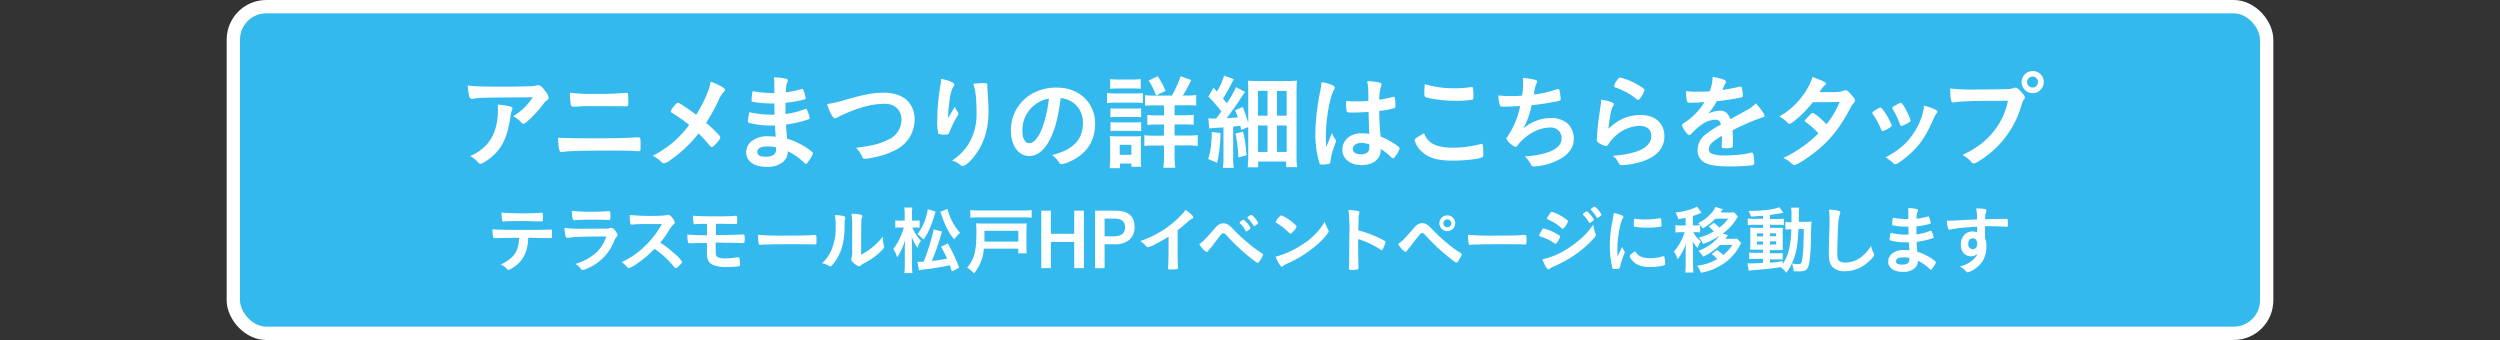<svg xmlns="http://www.w3.org/2000/svg" viewBox="0 0 750 102"><rect x="0" y="0" width="750" height="102" fill="#333333" stroke="none"/><defs><style>.a1fb94df-8673-4c71-8c03-43af472e942a{fill:#33b9ee;}.bb9e3ce6-14fe-4370-a55f-330a167d8387,.f05af14c-e779-44c1-923d-d96f529efe19{fill:none;}.bb9e3ce6-14fe-4370-a55f-330a167d8387{stroke:#fff;stroke-miterlimit:10;stroke-width:4px;}.ae8965a3-92e0-408f-b47a-9a66646a05ee{fill:#fff;}</style></defs><g id="bd398688-0e89-4337-8c7f-7f17a388e43b" data-name="レイヤー 2"><g id="b11a3744-88d9-4560-a8b5-191b7744b568" data-name="レイヤー 1"><rect class="a1fb94df-8673-4c71-8c03-43af472e942a" x="70" y="2" width="610" height="98" rx="9.89"/><rect class="bb9e3ce6-14fe-4370-a55f-330a167d8387" x="70" y="2" width="610" height="98" rx="9.89"/><path class="ae8965a3-92e0-408f-b47a-9a66646a05ee" d="M150.37,26c2.57,0,4.52,0,8.34-.13a9.8,9.8,0,0,0,2.26-.22,1.54,1.54,0,0,1,.53-.09c.59,0,1.14.47,2,1.68a4.07,4.07,0,0,1,1.09,2.1.88.88,0,0,1-.5.78c-.5.31-.59.4-1.21,1.24a31.91,31.91,0,0,1-4.46,4.84c-.81.74-1.09.93-1.4.93a.62.62,0,0,1-.52-.25,7.86,7.86,0,0,0-2.55-2,18.17,18.17,0,0,0,5.89-5.7c-16,.12-16,.12-17.79.43a1.53,1.53,0,0,1-.41.06c-.46,0-.74-.27-.9-.89a15.93,15.93,0,0,1-.4-3.17C141.93,25.89,144.57,26,150.37,26Zm2.51,5.92c.62.15.86.34.86.65,0,.12,0,.12-.18.53a10.81,10.81,0,0,0-.47,2.13c-.62,4.22-1.58,7-3.19,9.28a15.21,15.21,0,0,1-5.15,4.43,1.42,1.42,0,0,1-.59.19.79.79,0,0,1-.68-.38,8.69,8.69,0,0,0-2.42-1.92,15.69,15.69,0,0,0,3.85-2.39q4.46-3.85,4.46-11.34a14.82,14.82,0,0,0-.06-1.71A16.91,16.91,0,0,1,152.88,31.91Z"/><path class="ae8965a3-92e0-408f-b47a-9a66646a05ee" d="M178.26,41.49c5.64,0,10.36-.09,12.59-.28.34,0,.55,0,.68,0a1,1,0,0,1,.37.06c.22.12.28.65.28,2.36s-.06,1.73-.59,1.73l-.53,0c-1.64-.15-3.53-.18-7.53-.18-8.56,0-12.62.09-14.51.37a2.51,2.51,0,0,1-.56.06c-.71,0-.84-.56-1.08-4.28C169.89,41.43,172.93,41.49,178.26,41.49Zm1-13.33a73.61,73.61,0,0,0,8.31-.31,1.18,1.18,0,0,1,.34,0c.34,0,.47.1.53.53,0,.25.06,1.33.06,2.2,0,1.06-.09,1.31-.5,1.31a2.87,2.87,0,0,1-.52,0c-.62,0-5.15-.06-8.75-.06-2.39,0-4,0-5.7.16L172,32a.7.7,0,0,1-.72-.47,19,19,0,0,1-.31-3.72A54.71,54.71,0,0,0,179.22,28.16Z"/><path class="ae8965a3-92e0-408f-b47a-9a66646a05ee" d="M212.48,27.19a12.89,12.89,0,0,0,.69-2.69c2.69,1,4.34,1.89,4.34,2.48,0,.15-.06.25-.28.49a8.51,8.51,0,0,0-1.55,2.39,57.65,57.65,0,0,1-3.85,7,39,39,0,0,1,3.85,3.66,1.15,1.15,0,0,1,.4.77c0,.31-.37.87-1.24,1.8-.65.71-1,1-1.3,1s-.31-.09-.56-.37c-1.86-2.11-2-2.32-3.41-3.69A38.18,38.18,0,0,1,201,48.09a4,4,0,0,1-1.83.9c-.31,0-.34,0-1.11-.74a13.17,13.17,0,0,0-2.24-1.55,29.74,29.74,0,0,0,10.92-9.21,40.39,40.39,0,0,0-4.84-3.44c-.62-.38-.68-.44-.68-.65s.37-.87,1.36-2c.34-.4.59-.56.84-.56.4,0,2.48,1.4,5.43,3.6A40,40,0,0,0,212.48,27.19Z"/><path class="ae8965a3-92e0-408f-b47a-9a66646a05ee" d="M232.39,34.48c-.06-1.52-.06-1.52-.09-3.44a6.53,6.53,0,0,1-.68,0,30.52,30.52,0,0,1-5.77-.5c-.31-.09-.37-.15-.37-.46a15.52,15.52,0,0,1,.31-2.73,31.73,31.73,0,0,0,5.74.56c.15,0,.43,0,.77,0V25.86c0-1.08,0-1.58-.09-2.66a19.65,19.65,0,0,1,3.35.37c.62.12.8.28.8.62,0,.15,0,.21-.24.71s-.25.65-.38,2.79a28.19,28.19,0,0,0,4.81-1,.4.4,0,0,1,.15,0c.22,0,.22,0,.56,1a8.87,8.87,0,0,1,.44,1.71c0,.21-.1.34-.41.43a36.87,36.87,0,0,1-5.64,1c0,2.21,0,2.3,0,3.38a22.92,22.92,0,0,0,5.8-1.48.72.72,0,0,1,.31-.1c.18,0,.25.1.56.84a8.17,8.17,0,0,1,.59,1.95c0,.16-.13.28-.34.38a37.05,37.05,0,0,1-6.76,1.58c.06,1.17.12,1.83.31,4.24a17.5,17.5,0,0,1,3.78,1.52,18.2,18.2,0,0,1,3.63,2.33.69.69,0,0,1,.34.59,5.32,5.32,0,0,1-.87,1.67c-.68,1-1,1.43-1.24,1.43a.36.36,0,0,1-.28-.13,18.29,18.29,0,0,0-5.15-3.65,4.18,4.18,0,0,1-1.3,3.1,7.17,7.17,0,0,1-5,1.58c-3.82,0-6.17-1.68-6.17-4.37a4.24,4.24,0,0,1,1.33-3.1,7.71,7.71,0,0,1,5.36-1.71,17.85,17.85,0,0,1,2.17.15c-.15-2-.21-2.72-.24-3.37-.72,0-1.12,0-1.49,0a24.86,24.86,0,0,1-6.2-.78c-.31-.09-.44-.25-.44-.5a17.46,17.46,0,0,1,.47-2.72,30.11,30.11,0,0,0,6.66.74h.9Zm-2.14,9.46c-2,0-3.06.59-3.06,1.64s.89,1.43,2.63,1.43c2,0,3-.72,3-2.27v-.52A8.59,8.59,0,0,0,230.25,43.94Z"/><path class="ae8965a3-92e0-408f-b47a-9a66646a05ee" d="M254.32,29.74c5.15-1.46,7.82-1.93,10.73-1.93,3.13,0,5.58.84,7.23,2.45a7.81,7.81,0,0,1,2.1,5.59,10.2,10.2,0,0,1-5.86,9.23,24.5,24.5,0,0,1-6.76,2.21,13,13,0,0,1-2.29.34.75.75,0,0,1-.75-.47,8.86,8.86,0,0,0-1.92-2.82c4.62-.56,7.13-1.18,9.55-2.39a6.63,6.63,0,0,0,4.1-6c0-2.92-2-4.81-5-4.81-3.69,0-7.78,1.06-12.49,3.23a15.83,15.83,0,0,0-1.58.77c-.56.31-.72.37-.9.37-.59,0-1.65-1.89-2.36-4.28A44.56,44.56,0,0,0,254.32,29.74Z"/><path class="ae8965a3-92e0-408f-b47a-9a66646a05ee" d="M284.93,34.57c.16-.24.16-.24,1.52-2.54a4.52,4.52,0,0,0,.75,1.37,1.47,1.47,0,0,1,.31.71c0,.18-.07.34-.81,1.55a40.47,40.47,0,0,0-1.8,3.78c-.31.87-.43.93-1.46.93a3.55,3.55,0,0,1-1.95-.31,15.33,15.33,0,0,1-.31-4.21,64.26,64.26,0,0,1,1-10.58,8.34,8.34,0,0,0,.13-1.61c2.42.43,4,1.15,4,1.74,0,.15,0,.24-.25.52a8.07,8.07,0,0,0-1,3,43.16,43.16,0,0,0-.65,6.45C284.75,34.92,284.75,34.92,284.93,34.57Zm11.26-9v.53c0,.12,0,.37.06.71,0,.5,0,.5.09,1.27,0,.34,0,.34.06,1.49.1,1.49.16,3,.16,3.72,0,5.83-1.52,10.36-4.75,14.17-1.24,1.46-2.32,2.3-2.94,2.3-.37,0-.4,0-1.05-.5a6.35,6.35,0,0,0-2.21-1.09,16.47,16.47,0,0,0,4.5-4.28,17,17,0,0,0,2.85-10c0-4.25-.28-6.85-1-8.75a26.92,26.92,0,0,1,3.16-.21c.93,0,1.06.06,1.06.59Z"/><path class="ae8965a3-92e0-408f-b47a-9a66646a05ee" d="M314.43,42.82c-1.48,2.57-3.53,4-5.64,4-3.23,0-5.52-3.16-5.52-7.56A12.51,12.51,0,0,1,310,27.91a14.55,14.55,0,0,1,7.25-1.62c6.48,0,11.29,4.59,11.29,10.73,0,5.43-2.67,9.34-7.81,11.54a7.53,7.53,0,0,1-2.24.68c-.37,0-.52-.12-.93-.71a6.39,6.39,0,0,0-1.95-2c6.39-1.64,9.27-4.65,9.27-9.67a7.28,7.28,0,0,0-3-6.11,8,8,0,0,0-3.67-1.33C317.35,36,316.32,39.57,314.43,42.82Zm-4.46-11a9.61,9.61,0,0,0-3.26,7.34c0,2.39.78,3.79,2.08,3.79,1.55,0,3.13-2.14,4.31-5.83a39.9,39.9,0,0,0,1.58-7.54A9,9,0,0,0,310,31.85Z"/><path class="ae8965a3-92e0-408f-b47a-9a66646a05ee" d="M332.09,27.88a12.9,12.9,0,0,0,2.39.15h6a15.57,15.57,0,0,0,2.38-.12v3a15.94,15.94,0,0,0-2.26-.1h-6.11a16.07,16.07,0,0,0-2.39.13Zm.81,22.57a28.83,28.83,0,0,0,.15-2.88V43.16a16.81,16.81,0,0,0-.12-2.35c.75.06,1.4.09,2.27.09h5.11a10.63,10.63,0,0,0,2-.09,20.67,20.67,0,0,0-.06,2.17v4.77a16.59,16.59,0,0,0,.13,2.3h-2.95v-1H336v1.4Zm.15-26.73a18.17,18.17,0,0,0,2.49.13h4.21a17.92,17.92,0,0,0,2.48-.13v2.92a22.66,22.66,0,0,0-2.48-.1h-4.21a23.74,23.74,0,0,0-2.49.1Zm.1,8.75a12,12,0,0,0,2,.09h5.27a11.21,11.21,0,0,0,1.92-.09v2.72a12,12,0,0,0-1.92-.09H335.1a12.43,12.43,0,0,0-2,.09Zm0,4.15a11.85,11.85,0,0,0,2,.09h5.27a10.6,10.6,0,0,0,1.92-.09v2.73a16.42,16.42,0,0,0-2-.09h-5.27a16.32,16.32,0,0,0-1.92.09Zm2.76,9.83h3.5v-3h-3.5Zm15.66-17.77a32.61,32.61,0,0,0,2.6-5.8L357.36,24a38.48,38.48,0,0,1-2.51,4.65h1.3a15.31,15.31,0,0,0,2.7-.15v3.19a23.51,23.51,0,0,0-2.94-.12h-3.54v3h2.92a21.36,21.36,0,0,0,2.82-.12v3a21,21,0,0,0-2.79-.13h-2.95v3.35h3.88a23.51,23.51,0,0,0,3.07-.15v3.28a21.52,21.52,0,0,0-3-.18h-3.94v3.13a29,29,0,0,0,.19,3.57H349a26.8,26.8,0,0,0,.19-3.54V43.66h-2.79a21.66,21.66,0,0,0-3.1.15V40.56a22.12,22.12,0,0,0,3.13.15h2.76V37.36h-2.27a20.12,20.12,0,0,0-2.72.13v-3a21.76,21.76,0,0,0,2.69.12h2.3v-3h-2.82a23,23,0,0,0-2.86.12V28.53a14.27,14.27,0,0,0,2.58.15Zm-4.75-.06a20.44,20.44,0,0,0-2.23-4.46l2.73-1.28a22.71,22.71,0,0,1,2.35,4.41Z"/><path class="ae8965a3-92e0-408f-b47a-9a66646a05ee" d="M366.14,39.91a41.31,41.31,0,0,1-1,8.93l-2.7-1.15a18,18,0,0,0,.87-4.19,28.85,28.85,0,0,0,.21-3.31V39.6Zm-3.63-4.44a7.82,7.82,0,0,0,1.33.1c.19,0,.35,0,1,0,.8-1.06.93-1.21,1.58-2.14a46.47,46.47,0,0,0-3.91-4.47l1.55-2.64,1,1.15a18.25,18.25,0,0,0,2.17-4.8l2.94,1.08c-.25.44-.37.65-.87,1.61-.77,1.49-1.61,3-2.41,4.19.52.65.52.65,1.14,1.46a28.79,28.79,0,0,0,2.76-4.87l2.73,1.43c-.28.37-.56.8-1.18,1.73-1.08,1.71-3.13,4.59-4.34,6.14,1.67-.09,1.67-.09,3.35-.25-.22-.65-.37-1-.81-2.11l2.27-1a41.19,41.19,0,0,1,1.67,4.81V27.63c0-1.4,0-2.42-.12-3.44,1,.09,1.83.12,3.5.12h7.57a32.9,32.9,0,0,0,3.65-.12c-.09,1-.12,2-.12,3.75V46.45a22,22,0,0,0,.19,3.69h-3.32V48.46h-8.37v1.71h-3.16a29.94,29.94,0,0,0,.18-3.54V38.11l-2.14.9a10.58,10.58,0,0,0-.25-1.27c-1.14.15-1.42.18-2.14.24v9.28a16,16,0,0,0,.19,3.1h-3.29a17.23,17.23,0,0,0,.19-3.14v-9c-.71.06-2,.12-2.76.19a8.15,8.15,0,0,0-1.52.15Zm10.42,4a38.68,38.68,0,0,1,1,7.13l-2.42.62a43.44,43.44,0,0,0-.86-7.16Zm4.46-4.77h2.86V27.26h-2.86Zm0,10.88h2.86V37.64h-2.86ZM383.1,34.7H386V27.29H383.1Zm0,10.88H386V37.64H383.1Z"/><path class="ae8965a3-92e0-408f-b47a-9a66646a05ee" d="M400.69,41.92a.54.54,0,0,1,.12.34c0,.19,0,.19-.53,1.62a21.75,21.75,0,0,0-1.17,4.65.61.61,0,0,1-.56.65,9.46,9.46,0,0,1-2.08.18c-.31,0-.47-.06-.56-.24a23.82,23.82,0,0,1-1-4.47,30.62,30.62,0,0,1-.31-4.56,68.41,68.41,0,0,1,1.52-13,23.45,23.45,0,0,0,.34-2.42,10.62,10.62,0,0,1,3.32.9c.46.25.65.47.65.74a1,1,0,0,1-.22.59c-1.27,2.17-2.45,8.87-2.45,13.83,0,.75,0,1.93.13,3.41.74-1.92,1.08-2.79,1.76-4.28A5.15,5.15,0,0,0,400.69,41.92Zm5.2-8.15c-1.48,0-1.79-.06-1.89-.4a10.13,10.13,0,0,1-.18-2c0-.25,0-.5,0-1.05.84.06,1.33.09,2.36.09,1.67,0,2.72,0,4.33-.16,0-3.93-.06-4.43-.37-5.89a16.17,16.17,0,0,1,3.66.41c.47.12.65.27.65.59a1.32,1.32,0,0,1-.12.46,12.25,12.25,0,0,0-.53,4.09,40.23,40.23,0,0,0,4-.8.62.62,0,0,1,.31-.07c.19,0,.28.1.34.32a16.39,16.39,0,0,1,.16,2.1c0,.78,0,.9-.34,1a22.22,22.22,0,0,1-4.5.8c0,2.14.19,5.68.41,7.69a24.39,24.39,0,0,1,4.65,2.51c.86.62,1.05.84,1.05,1.06a6.83,6.83,0,0,1-1.21,2.29c-.37.53-.56.68-.77.68s-.22,0-.94-.68a16.42,16.42,0,0,0-2.75-2.11V45c0,2.73-2.27,4.53-5.71,4.53s-5.8-1.86-5.8-4.65S405.09,40,408.22,40a14.68,14.68,0,0,1,2.57.16c-.12-2.42-.12-2.42-.21-6.58C409.24,33.67,407.13,33.77,405.89,33.77Zm2.55,9.11c-1.55,0-2.58.72-2.58,1.8s1,1.61,2.45,1.61c1.65,0,2.51-.74,2.51-2.17,0-.43,0-.77,0-.77A6.2,6.2,0,0,0,408.44,42.88Z"/><path class="ae8965a3-92e0-408f-b47a-9a66646a05ee" d="M436,44.31a33.15,33.15,0,0,0,8.15-1.09.85.85,0,0,1,.35-.06c.18,0,.28.13.34.41a22.07,22.07,0,0,1,.15,2.69c0,.62-.06.81-.34.93-.93.5-5.11,1-8.71,1-4.68,0-7.35-.77-9.49-2.79a7,7,0,0,1-2.05-3.31c0-.47.28-.65,2.83-2.11C428.32,43,430.9,44.31,436,44.31Zm.28-17.83a28.81,28.81,0,0,0,5-.37h.22a.35.35,0,0,1,.4.28,19.1,19.1,0,0,1,.12,2.42c0,.71-.06,1-.24,1.08a27.81,27.81,0,0,1-5,.34,38,38,0,0,1-7.62-.71c-1.77-.34-1.86-.43-1.86-1.52,0-.71.06-1.89.15-2.76A29.73,29.73,0,0,0,436.26,26.48Z"/><path class="ae8965a3-92e0-408f-b47a-9a66646a05ee" d="M451.92,32c-1.68,0-1.74,0-1.92-.37a10.44,10.44,0,0,1-.5-3,31.85,31.85,0,0,0,3.75.19c.9,0,2.11,0,3.38-.13a23.28,23.28,0,0,0,.31-3.66c0-.52,0-.93-.09-1.64a18.11,18.11,0,0,1,3.94.62c.25.09.34.19.34.44a1.33,1.33,0,0,1-.22.68,8.39,8.39,0,0,0-.59,2.11c-.09.58-.12.71-.19,1.11A30.88,30.88,0,0,0,467,26.79a2.23,2.23,0,0,1,.49-.09c.22,0,.31.15.44.77a22.56,22.56,0,0,1,.28,2.27c0,.37-.13.43-1.06.65-2.45.49-5.52,1-7.66,1.15a24.87,24.87,0,0,1-2.48,7,13,13,0,0,1,4.16-2.42,11.38,11.38,0,0,1,4-.71,7.28,7.28,0,0,1,5.27,1.8,6.24,6.24,0,0,1,1.71,4.37c0,2.3-1.09,4.16-3.42,5.71a18,18,0,0,1-7.34,2.54c-.5.06-1,.12-1.18.12a.89.89,0,0,1-.9-.52,9.11,9.11,0,0,0-1.89-2.55,23.35,23.35,0,0,0,7.32-1.33c2.35-.84,3.72-2.26,3.72-3.91a3.12,3.12,0,0,0-3.38-3.38c-3.51,0-7.41,2.17-9.93,5.49a.77.77,0,0,1-.55.34,6.07,6.07,0,0,1-2.7-2.45c0-.15,0-.21.34-.62a25.45,25.45,0,0,0,3.81-9.21C455.55,31.85,452.26,32,451.92,32Z"/><path class="ae8965a3-92e0-408f-b47a-9a66646a05ee" d="M492.32,34.51c4.25,0,7,2.51,7,6.33q0,5.49-7,7.72a25.54,25.54,0,0,1-5.68,1c-.65,0-.8-.15-1.24-1a4.14,4.14,0,0,0-1.64-1.8c7.78-.62,11.62-2.61,11.62-6,0-1.89-1.33-3-3.56-3a11.4,11.4,0,0,0-8.13,4,7.94,7.94,0,0,0-1.11,1.42c-.28.47-.47.62-.74.62a5.22,5.22,0,0,1-2.3-1,1,1,0,0,1-.5-1,5.66,5.66,0,0,1,.1-1c0-.1,0-.31,0-.65.15-2,.25-2.83.62-5.62.06-.34.06-.34.28-1.8,0-.09.09-.68.25-1.82a8.1,8.1,0,0,0,.06-1,12.2,12.2,0,0,1,3.47.9c.25.13.37.28.34.47a1,1,0,0,1-.15.4,5,5,0,0,0-.72,2,43.07,43.07,0,0,0-.77,4.93C485.75,35.66,488.51,34.51,492.32,34.51Zm-.55-8.83c1.2.71,1.58,1.05,1.58,1.39a6.5,6.5,0,0,1-1,2c-.49.72-.68.87-.93.87s-.24-.06-.62-.34a20,20,0,0,0-6-3.29c-.47-.18-.56-.24-.56-.49a3.72,3.72,0,0,1,.8-1.64c.5-.75.72-.93,1.06-.93A21.75,21.75,0,0,1,491.77,25.68Z"/><path class="ae8965a3-92e0-408f-b47a-9a66646a05ee" d="M516.6,40.74c-3.07,1.8-3.94,2.7-3.94,4.07a1.3,1.3,0,0,0,.68,1.21,9.76,9.76,0,0,0,4.15.61,46.44,46.44,0,0,0,5.59-.37,19,19,0,0,0,2.26-.49h.15a.52.52,0,0,1,.47.37,10.05,10.05,0,0,1,.31,2.7c0,.46-.15.65-.56.74a56.11,56.11,0,0,1-6.45.34c-3.78,0-5.8-.25-7.28-.87a4.1,4.1,0,0,1-2.7-4.09,5.91,5.91,0,0,1,2.51-4.71,25.55,25.55,0,0,1,4.5-2.89c-.25-1-.72-1.45-1.68-1.45a7.48,7.48,0,0,0-4.06,1.45A20.77,20.77,0,0,0,508,39.5c-.93,1-1,1-1.28,1s-1-.72-1.61-1.8a3,3,0,0,1-.49-1.15c0-.28.06-.34.8-.8a19.14,19.14,0,0,0,5.92-6.11c-2.2.15-3.34.18-4.55.18-.47,0-.56-.09-.72-.62s-.24-2-.28-2.88a19,19,0,0,0,3.17.19c1.21,0,2.54,0,3.93-.1a11.82,11.82,0,0,0,.9-4.34c2.76.47,4,.93,4,1.46a.74.74,0,0,1-.12.37c-.22.4-.46.9-.87,1.86a1.46,1.46,0,0,0-.09.22c1.77-.25,3.32-.56,4.4-.81a4.31,4.31,0,0,1,1-.21c.25,0,.38.09.44.27a19.34,19.34,0,0,1,.31,2.42c0,.34-.13.5-.53.59A62.45,62.45,0,0,1,515,30.36a17.39,17.39,0,0,1-2.54,3.75,8.18,8.18,0,0,1,3.69-.9c1.4,0,2.33.81,2.95,2.54,3.07-1.67,4.71-2.57,4.9-2.7A9.41,9.41,0,0,0,526.73,31c1.28,1.3,2.64,3.25,2.64,3.78,0,.19-.12.31-.53.4a64.94,64.94,0,0,0-9.05,3.91c0,.56.09,2,.09,3v1.49c0,.37-.06.55-.21.65a4.8,4.8,0,0,1-1.93.24c-1,0-1.24-.09-1.24-.59v-.12c.06-.9.1-2.08.1-2.82Z"/><path class="ae8965a3-92e0-408f-b47a-9a66646a05ee" d="M538.54,36.09c-.93.75-1.43,1.06-1.68,1.06s-.28,0-.87-.62a9.15,9.15,0,0,0-2.2-1.58A22.23,22.23,0,0,0,541,28.43a18.26,18.26,0,0,0,2.76-5.33c3.28,1.21,4.06,1.61,4.06,2,0,.15-.09.28-.4.49a8.9,8.9,0,0,0-1.56,2.05h.56c1.09,0,1.86,0,2,0,3,0,3.78-.06,4.74-.43a1.2,1.2,0,0,1,.53-.13c.44,0,.87.34,1.83,1.49.78.87,1,1.24,1,1.58s-.09.44-.43.78a8.5,8.5,0,0,0-1.09,1.73c-2.91,5.31-5.08,8.22-8.59,11.38-2.76,2.51-7.13,5.46-8.09,5.46a1,1,0,0,1-.77-.37A8.16,8.16,0,0,0,535,47.38,37.42,37.42,0,0,0,545.54,40l-.9-.93a22.2,22.2,0,0,0-2.94-2.45c-.19-.15-.25-.25-.25-.37s.4-.62,1.49-1.74c.53-.52.65-.62.84-.62.49,0,2.32,1.49,4.18,3.38a27,27,0,0,0,3.94-6.69c-3.53.06-3.53.06-8.06.09A33.57,33.57,0,0,1,538.54,36.09Z"/><path class="ae8965a3-92e0-408f-b47a-9a66646a05ee" d="M564.32,38.79a27.63,27.63,0,0,0-1.89-3.69c-.68-1-.72-1.05-.72-1.24s.35-.56,1.18-1c1-.56,1.06-.59,1.24-.59s.34.12.84.77a20,20,0,0,1,2.57,4.59c0,.22-.21.44-.83.81a8.63,8.63,0,0,1-1.9.9C564.6,39.32,564.51,39.19,564.32,38.79Zm16.9-5.27a.57.57,0,0,1-.19.4,7.87,7.87,0,0,0-.9,1.58c-2.23,5-3.69,7.29-6.17,9.77-1.86,1.86-4.71,4-5.36,4a.65.65,0,0,1-.53-.25,11.78,11.78,0,0,0-2.42-1.8c4.68-2.48,7.29-5,9.46-9a18,18,0,0,0,2.14-6.51C579.82,32.37,581.22,33.05,581.22,33.52ZM570,37.36a24,24,0,0,0-2.23-4.68.46.46,0,0,1-.09-.31c0-.21.22-.37,1.18-.9,1.14-.62,1.21-.65,1.36-.65s.4.16.78.78a19.44,19.44,0,0,1,2.2,4.56c0,.18-.16.34-.65.65a9.29,9.29,0,0,1-2.14,1C570.24,37.8,570.15,37.67,570,37.36Z"/><path class="ae8965a3-92e0-408f-b47a-9a66646a05ee" d="M596.45,30.26c-5.55,0-9.46.22-10.45.5a.13.13,0,0,1-.1,0c-.59,0-.77-1-.86-4.22a59.53,59.53,0,0,0,8.09.31c4.15,0,9-.09,9.8-.18a3.91,3.91,0,0,0,1.3-.31.74.74,0,0,1,.34-.06c.53,0,1.18.49,2.17,1.67.59.75.71.93.71,1.27a1.07,1.07,0,0,1-.31.68c-.31.38-.34.47-1,2.64a28.74,28.74,0,0,1-9.83,13.95c-1.86,1.43-3.63,2.51-4.09,2.51s-.41,0-1.12-.74a9.12,9.12,0,0,0-2.32-1.77c4.55-2.29,7-4.18,9.42-7.22a21,21,0,0,0,4.19-9.09C600,30.26,600,30.26,596.45,30.26Zm16.68-5.64a3.32,3.32,0,1,1-3.32-3.32A3.29,3.29,0,0,1,613.13,24.62Zm-5,0a1.65,1.65,0,0,0,1.64,1.64,1.67,1.67,0,0,0,1.64-1.64,1.64,1.64,0,1,0-3.28,0Z"/><path class="ae8965a3-92e0-408f-b47a-9a66646a05ee" d="M149.24,71.43a3.75,3.75,0,0,1-.49,0,.56.56,0,0,0-.2,0h-.2a.4.4,0,0,1-.42-.38,11.66,11.66,0,0,1-.17-2.28,30,30,0,0,0,3.4.16l5.25.06c3.69,0,8-.06,8.69-.13h.2c.31,0,.31,0,.31,1.48,0,1,0,1.09-.35,1.09h-.16c-1,0-1.44,0-6.64-.11a13,13,0,0,1-.46,3.4,9,9,0,0,1-4.2,5.62,3.58,3.58,0,0,1-1.31.62c-.11,0-.2,0-.38-.22a5.84,5.84,0,0,0-1.85-1.41c3.91-1.84,5.35-3.94,5.48-8C152.16,71.37,150.94,71.39,149.24,71.43ZM157,64c2.12,0,4.45-.07,5.38-.18h.11c.31,0,.37.15.37.84v.46c0,.14,0,.36,0,.62,0,.6,0,.67-.46.67h-.27c-.6,0-4.65-.09-5.64-.09-2.66,0-4.58,0-5.29.13a.62.62,0,0,1-.18,0,.32.32,0,0,1-.37-.28,15.88,15.88,0,0,1-.18-2.39C151.36,63.87,154.24,64,157,64Z"/><path class="ae8965a3-92e0-408f-b47a-9a66646a05ee" d="M170.36,71.37l-.17,0c-.49,0-.69-.75-.85-3a46.73,46.73,0,0,0,6.73.24c4.43,0,5.62,0,6,0a2.89,2.89,0,0,0,.84-.18,1,1,0,0,1,.42-.09,1.3,1.3,0,0,1,.95.53,3.94,3.94,0,0,1,1,1.57c0,.25-.11.42-.38.71a4.06,4.06,0,0,0-.7,1.31,14.66,14.66,0,0,1-5.76,6.9A13.08,13.08,0,0,1,174.92,81c-.31,0-.49-.13-.86-.58a3.87,3.87,0,0,0-1.46-1.23,16.22,16.22,0,0,0,6.46-3.59,11.2,11.2,0,0,0,2.81-4.67C173.48,71,171.93,71.08,170.36,71.37Zm7.24-7.86a48.38,48.38,0,0,0,4.84-.17h.27c.29,0,.4.22.42.88,0,.27,0,.51,0,.73V65c0,.8-.09,1-.38,1l-.46,0c-.42-.05-2.08-.09-2.77-.09-3.31,0-5.68,0-7,.15h-.17c-.58,0-.67-.33-.8-2.81A47.33,47.33,0,0,0,177.6,63.51Z"/><path class="ae8965a3-92e0-408f-b47a-9a66646a05ee" d="M202.38,76.12a9.8,9.8,0,0,1,2.28,2.46c0,.2-.29.55-1,1.22-.51.48-.73.64-.89.64a.55.55,0,0,1-.33-.16l-1.26-1.43a29,29,0,0,0-4.8-4.21,34,34,0,0,1-5,4.27,11,11,0,0,1-2.73,1.53c-.22,0-.24,0-.77-.62a8.6,8.6,0,0,0-1.37-1.2A23.75,23.75,0,0,0,193,74.27a27,27,0,0,0,5.56-7.06c-7.48,0-7.48,0-8.7.17l-.35,0a.38.38,0,0,1-.42-.36,15.32,15.32,0,0,1-.16-2.54,59.8,59.8,0,0,0,7.06.29,33.62,33.62,0,0,0,3.41-.14,2.39,2.39,0,0,0,.8-.2.49.49,0,0,1,.26,0c.38,0,.78.31,1.31,1a3.16,3.16,0,0,1,.66,1.3c0,.27-.07.36-.64.89a6.75,6.75,0,0,0-1.2,1.66,31.36,31.36,0,0,1-2.52,3.51A30.92,30.92,0,0,1,202.38,76.12Z"/><path class="ae8965a3-92e0-408f-b47a-9a66646a05ee" d="M214.75,70.5h1.81c1.49,0,5-.08,5.82-.15l.58,0c.37,0,.44.14.44.89a5.55,5.55,0,0,1-.11,1.57.42.42,0,0,1-.29.11h-.13c-.42,0-6.31-.13-7.92-.13h-.24l0,1v1.06c0,1.64.09,2,.58,2.28a5.27,5.27,0,0,0,2.41.38,20.9,20.9,0,0,0,3.3-.31l.46,0c.29,0,.36.09.42.6a10.94,10.94,0,0,1,.14,1.59.48.48,0,0,1-.4.51,29,29,0,0,1-3.48.2,10,10,0,0,1-4.29-.66c-1.26-.6-1.77-1.57-1.77-3.43,0-.31,0-1.17,0-3.1-3.37,0-3.37,0-4.41.07l-.48,0H207a.87.87,0,0,1-.2,0,.39.39,0,0,1-.42-.37,11.56,11.56,0,0,1-.18-2.24c1.53.13,3.89.22,5.89.22l0-3.43c-2.61,0-3,.07-3.54.11a.45.45,0,0,1-.18,0,.29.29,0,0,1-.31-.25,14.53,14.53,0,0,1-.18-2.32c1.53.15,3.32.2,6.51.2s5.22,0,6.28-.18h.11c.31,0,.38.13.38.93,0,1.55,0,1.55-.49,1.55h-.24c-.8,0-3.74-.07-5.64-.07Z"/><path class="ae8965a3-92e0-408f-b47a-9a66646a05ee" d="M235.39,70.68c4.05,0,6.37,0,8.61-.2h.29c.66,0,.66,0,.66,1.79,0,.91-.07,1.07-.44,1.07h-.09c-1.46-.07-2.28-.07-8.67-.07-2.35,0-3.52,0-5.56.09h-.64a5.53,5.53,0,0,0-1.24.09l-.24,0a.4.4,0,0,1-.44-.31,13.58,13.58,0,0,1-.22-2.7A76.62,76.62,0,0,0,235.39,70.68Z"/><path class="ae8965a3-92e0-408f-b47a-9a66646a05ee" d="M253.29,64.88a.39.39,0,0,1,.26.38,1.1,1.1,0,0,1,0,.31,5.92,5.92,0,0,0-.16,1.73c0,5.4-1,8.85-3.34,11.79-.51.62-.71.82-.93.82a1.08,1.08,0,0,1-.37-.13,6,6,0,0,0-2.15-.8,11.26,11.26,0,0,0,2.79-3.87,16.9,16.9,0,0,0,1.3-7.35,17.11,17.11,0,0,0-.22-3.23A11,11,0,0,1,253.29,64.88ZM255.66,67a19.83,19.83,0,0,0-.2-2.88c2.39.09,3.25.27,3.25.71a1.06,1.06,0,0,1-.11.44,2.67,2.67,0,0,0-.16.82c-.06.6-.06.6-.11,10.34A20.54,20.54,0,0,0,264.84,71a10.85,10.85,0,0,0,.33,2.66.88.88,0,0,1,.07.37c0,.36-.23.64-1.24,1.6A20.14,20.14,0,0,1,259.2,79a4.06,4.06,0,0,0-1,.68.84.84,0,0,1-.51.22A4.23,4.23,0,0,1,256,78.8c-.44-.44-.64-.77-.64-1.06a1,1,0,0,1,.09-.38,5.67,5.67,0,0,0,.2-2Z"/><path class="ae8965a3-92e0-408f-b47a-9a66646a05ee" d="M273.68,68.25a13.63,13.63,0,0,0,2.61,4,5.48,5.48,0,0,0-1,2.14,12.67,12.67,0,0,1-1.79-3.4c.06.9.11,1.88.11,3.12v5.2a20,20,0,0,0,.13,2.61h-2.43a22.66,22.66,0,0,0,.13-2.61V75c0-1.43.06-2.45.11-3a22.2,22.2,0,0,1-1.11,2.94,14.65,14.65,0,0,1-1.3,2.26A10.07,10.07,0,0,0,268,74.69a15.76,15.76,0,0,0,2.06-3.5,16.49,16.49,0,0,0,1.08-2.94h-1a9.56,9.56,0,0,0-1.55.09V66.1a9.12,9.12,0,0,0,1.59.09h1.22v-1.7a14.44,14.44,0,0,0-.11-2.22h2.41a13.94,13.94,0,0,0-.11,2.19v1.73h.95a7.47,7.47,0,0,0,1.35-.09v2.21c-.53,0-.84-.06-1.33-.06Zm7-4.76c-1.17,4.05-2.15,6.31-3.59,8.36-.33-.28-.33-.28-.86-.79a7.52,7.52,0,0,0-1-.82,15.85,15.85,0,0,0,3.1-7.5Zm1.92,5.95-.48,1.64a73.1,73.1,0,0,1-2.55,7.21,41.76,41.76,0,0,0,4.56-.71c-.49-1.06-.84-1.77-1.79-3.56l2-1a52.34,52.34,0,0,1,3.43,7.28l-2.21,1.15c-.31-1-.4-1.2-.64-1.88a71.32,71.32,0,0,1-8,1.3,8.27,8.27,0,0,0-1.24.2l-.44-2.52a3.85,3.85,0,0,0,.48,0,13.66,13.66,0,0,0,1.37-.07c.65-1.61,1-2.56,1.46-4a49,49,0,0,0,1.53-5.65Zm1.64-6.77A16.91,16.91,0,0,0,288,69.82a15.15,15.15,0,0,0-1.74,2,17,17,0,0,1-2.59-4.19c-.33-.7-.82-1.86-1-2.52l-.56-1.57Z"/><path class="ae8965a3-92e0-408f-b47a-9a66646a05ee" d="M295.14,74.6A12.75,12.75,0,0,1,292.22,82c-.18-.18-.34-.31-.43-.4a10.91,10.91,0,0,0-1.63-1.35,9.25,9.25,0,0,0,1.83-3c.65-1.66.93-4,.93-7.64a20.86,20.86,0,0,0-.11-2.61c.71,0,1.22.07,2.22.07h11c.89,0,1.4,0,2-.07a16.56,16.56,0,0,0-.09,2v4.76A18.69,18.69,0,0,0,308,76h-2.5V74.6Zm14.36-9.27a18.29,18.29,0,0,0-2.48-.11H293.54a19,19,0,0,0-2.45.11V63a15.78,15.78,0,0,0,2.45.13H307A15.62,15.62,0,0,0,309.5,63Zm-4,7.14V69.24H295.33v1.57c0,.29,0,.58,0,.87s0,.46,0,.51a1.42,1.42,0,0,0,0,.28Z"/><path class="ae8965a3-92e0-408f-b47a-9a66646a05ee" d="M315.27,80.44h-2.9V63.2h2.9v6.93h7V63.2h2.9V80.44h-2.9V72.58h-7Z"/><path class="ae8965a3-92e0-408f-b47a-9a66646a05ee" d="M334.56,63.2c3.94,0,5.82,1.6,5.82,5a4.94,4.94,0,0,1-1.55,3.72,6.2,6.2,0,0,1-4.27,1.35h-3.18v7.19h-2.86V63.2Zm-.68,7.7c2.5,0,3.63-.84,3.63-2.72s-1.07-2.61-3.63-2.61h-2.5V70.9Z"/><path class="ae8965a3-92e0-408f-b47a-9a66646a05ee" d="M353.29,73.87c0,2.79,0,4.84.13,6.35v.15c0,.25-.07.33-.29.36a14.44,14.44,0,0,1-1.94.11c-.69,0-.76,0-.76-.42v-.11c.09-1.13.14-3.65.14-6.44V71A39.31,39.31,0,0,1,347.05,73a9.75,9.75,0,0,1-2.66,1.17.59.59,0,0,1-.46-.24,8.4,8.4,0,0,0-1.86-1.62,30.58,30.58,0,0,0,6.42-3,30.15,30.15,0,0,0,6.41-5.36,5.13,5.13,0,0,0,.73-1c1.4.93,2.39,1.86,2.39,2.28,0,.13-.09.25-.35.36a5.52,5.52,0,0,0-1.59,1.19c-1,.86-1.93,1.64-2.79,2.28Z"/><path class="ae8965a3-92e0-408f-b47a-9a66646a05ee" d="M363.9,69.11c1.11-1.24,1.28-1.44,1.71-1.7A2.29,2.29,0,0,1,367,67a2.37,2.37,0,0,1,1.55.49,9.82,9.82,0,0,1,1.77,1.65,54.16,54.16,0,0,0,5.06,4.54A32,32,0,0,0,378.61,76c.23.13.31.24.31.37a3.75,3.75,0,0,1-.62,1.29c-.5.88-.77,1.19-1,1.19a.61.61,0,0,1-.35-.13,57.58,57.58,0,0,1-8.38-7.46C367.42,70,367.35,70,367,70a.86.86,0,0,0-.65.33c-.19.23-1.59,2-2.3,3A16.25,16.25,0,0,1,363,74.58a2.94,2.94,0,0,0-.53.66c-.15.26-.26.35-.42.35s-.69-.33-1.22-.93a11.43,11.43,0,0,1-1.06-1.41C360.78,72.58,361.6,71.77,363.9,69.11Zm9.78.09A9.68,9.68,0,0,0,372,67c-.11-.11-.13-.15-.13-.19s.13-.29.51-.56.49-.33.62-.33.4.16.95.77a6.34,6.34,0,0,1,1.22,1.66c0,.14-.07.23-.33.45-.49.42-.8.62-1,.62S373.75,69.33,373.68,69.2Zm3.12-1.66-.42.26-.09,0-.09,0c-.06,0-.13-.07-.22-.2a10.62,10.62,0,0,0-1.66-2.17l-.13-.18a1.34,1.34,0,0,1,.35-.35,4.38,4.38,0,0,1,.76-.44c.26,0,.26,0,.5.26a7.54,7.54,0,0,1,1.66,2.13C377.46,67,377.24,67.23,376.8,67.54Z"/><path class="ae8965a3-92e0-408f-b47a-9a66646a05ee" d="M398.43,68.87a1.16,1.16,0,0,1,.16.51c0,.22-.09.37-.38.77a22.67,22.67,0,0,1-4.49,4.4A33,33,0,0,1,387,78.69c-1.7.8-1.79.84-2.05,1.09s-.27.22-.4.22-.38-.18-.71-.67A10.26,10.26,0,0,1,382.7,77a25.55,25.55,0,0,0,7.5-3.34,19.83,19.83,0,0,0,7.22-7.17A12.1,12.1,0,0,0,398.43,68.87ZM383.7,65.15c.37-.42.53-.53.73-.53a12.75,12.75,0,0,1,3.45,2.19c.84.69,1.11,1,1.11,1.19a4.28,4.28,0,0,1-.93,1.35c-.49.56-.73.76-.91.76s-.15,0-1.06-.87a19.17,19.17,0,0,0-2.3-1.83l-.93-.6c-.09-.07-.14-.13-.14-.2A4.35,4.35,0,0,1,383.7,65.15Z"/><path class="ae8965a3-92e0-408f-b47a-9a66646a05ee" d="M407.44,74.22c0,1.35.06,5,.11,6v.11a.47.47,0,0,1-.16.42,5.14,5.14,0,0,1-1.86.24c-.7,0-.84-.06-.84-.51v-.09c.05-.57.11-6.94.11-9.58a55.84,55.84,0,0,0-.24-7.81,23,23,0,0,1,2.94.31c.22.07.33.18.33.36a1.82,1.82,0,0,1-.08.48,3.6,3.6,0,0,0-.16.93s0,1.38-.11,4a23.91,23.91,0,0,1,2.48.77,35.23,35.23,0,0,1,5.44,2.39c.18.13.27.24.27.38a8.31,8.31,0,0,1-.75,1.94c-.18.38-.29.49-.43.49a.63.63,0,0,1-.35-.16,25.16,25.16,0,0,0-6.7-3.16Z"/><path class="ae8965a3-92e0-408f-b47a-9a66646a05ee" d="M423.56,69.09c1.11-1.26,1.28-1.46,1.71-1.73a2.29,2.29,0,0,1,1.39-.4,2.43,2.43,0,0,1,1.55.49c.37.24.37.24,1.77,1.66A55.84,55.84,0,0,0,435,73.67a32,32,0,0,0,3.23,2.25c.23.14.31.23.31.38a3.93,3.93,0,0,1-.62,1.28c-.5.89-.77,1.2-1,1.2a.69.69,0,0,1-.35-.13,56.65,56.65,0,0,1-8.38-7.48c-1.11-1.17-1.18-1.24-1.55-1.24a.83.83,0,0,0-.64.33c-.2.22-1.6,2-2.31,2.94a14.69,14.69,0,0,1-1.06,1.33,2.92,2.92,0,0,0-.53.67c-.15.26-.26.35-.42.35s-.68-.33-1.22-.91a10.76,10.76,0,0,1-1.06-1.44C420.44,72.56,421.26,71.74,423.56,69.09Zm13-2.13a2.37,2.37,0,1,1-2.37-2.36A2.34,2.34,0,0,1,436.57,67ZM433,67a1.18,1.18,0,0,0,1.17,1.18A1.2,1.2,0,0,0,435.38,67,1.18,1.18,0,0,0,433,67Z"/><path class="ae8965a3-92e0-408f-b47a-9a66646a05ee" d="M448.39,70.68c4.05,0,6.37,0,8.6-.2h.29c.67,0,.67,0,.67,1.79,0,.91-.07,1.07-.45,1.07h-.08c-1.46-.07-2.28-.07-8.68-.07-2.34,0-3.52,0-5.55.09h-.64a5.53,5.53,0,0,0-1.24.09l-.25,0a.4.4,0,0,1-.44-.31,14.38,14.38,0,0,1-.22-2.7A76.73,76.73,0,0,0,448.39,70.68Z"/><path class="ae8965a3-92e0-408f-b47a-9a66646a05ee" d="M467.23,72.54c-.31.49-.39.58-.57.58s-.16,0-1.11-.65A14.5,14.5,0,0,0,462.21,71c-.35-.14-.46-.22-.46-.38a3.76,3.76,0,0,1,.53-1.08c.09-.18.18-.31.22-.42.24-.45.35-.58.53-.58a14.52,14.52,0,0,1,3.23,1.2,16.84,16.84,0,0,1,1.68,1,.38.38,0,0,1,.11.26A5.43,5.43,0,0,1,467.23,72.54ZM478.63,70a1.18,1.18,0,0,1,.11.48c0,.29-.11.47-.53.93a32,32,0,0,1-6,5.23A37.56,37.56,0,0,1,466,80a3.24,3.24,0,0,0-1.08.6c-.2.15-.27.2-.38.2-.42,0-1.17-1.22-1.84-3a21.89,21.89,0,0,0,7.24-3,31.29,31.29,0,0,0,4.87-3.68,20.88,20.88,0,0,0,3.18-3.76A8.57,8.57,0,0,0,478.63,70Zm-9.27-1.82c-.29.36-.4.45-.56.45a.54.54,0,0,1-.33-.18,13.64,13.64,0,0,0-4.09-2.59c-.22-.09-.31-.18-.31-.31s0-.15.13-.33c1.06-1.62,1.11-1.68,1.35-1.68a12.38,12.38,0,0,1,3.54,1.72c1.06.71,1.31.91,1.31,1.13A5.53,5.53,0,0,1,469.36,68.2Zm7.32-1.46A10,10,0,0,0,475,64.51c-.11-.11-.13-.16-.13-.2s.13-.29.51-.55.49-.34.62-.34.4.18.95.78a5.85,5.85,0,0,1,1.22,1.68c0,.24-1,1-1.31,1C476.81,66.92,476.77,66.88,476.68,66.74Zm3.1-1.66a1.5,1.5,0,0,1-.6.31c-.06,0-.11,0-.22-.2A11,11,0,0,0,477.3,63a.25.25,0,0,1-.11-.16c0-.2.89-.82,1.15-.82s.49.25.93.73a5.83,5.83,0,0,1,1.17,1.64C480.44,64.57,480.27,64.73,479.78,65.08Z"/><path class="ae8965a3-92e0-408f-b47a-9a66646a05ee" d="M487.33,75.35a.53.53,0,0,1,.09.31c0,.15,0,.18-.22.66A24.65,24.65,0,0,0,486,80.13c-.06.24-.13.37-.22.42a7.12,7.12,0,0,1-1.11.15h-.08l-.45,0c-.28,0-.35-.06-.44-.33a29.24,29.24,0,0,1-.75-6.64,33.62,33.62,0,0,1,.77-7.25c.22-1.2.33-1.86.42-2.59a9.83,9.83,0,0,1,2.39.7c.38.16.49.27.49.49s0,.22-.27.58c-.73,1.17-1.54,5.86-1.54,9,0,.51,0,1.2.08,2.3.62-1.39.84-1.81,1.35-2.89A7.49,7.49,0,0,0,487.33,75.35Zm4.8,1.57a6.2,6.2,0,0,0,3,.51,11.17,11.17,0,0,0,3.62-.51,1.51,1.51,0,0,1,.31-.07c.16,0,.27.09.29.31a18.21,18.21,0,0,1,.2,2.08c0,.22-.07.29-.38.38a15,15,0,0,1-3.89.46,8.14,8.14,0,0,1-4.34-.86c-1-.6-2-1.81-2-2.41,0-.31.47-.73,1.66-1.46A3.16,3.16,0,0,0,492.13,76.92Zm-1.54-11.28a19.42,19.42,0,0,0,3,.2,25.29,25.29,0,0,0,4.3-.36l.19,0c.16,0,.23.07.27.24a16.77,16.77,0,0,1,.11,1.8c0,.33-.07.44-.31.48a23.12,23.12,0,0,1-4,.29A18.66,18.66,0,0,1,490.3,68c-.11-.07-.16-.23-.16-.62a13,13,0,0,1,.11-1.66c0-.09.09-.13.23-.13A.28.28,0,0,1,490.59,65.64Z"/><path class="ae8965a3-92e0-408f-b47a-9a66646a05ee" d="M505.68,65.37c-.64.13-1.06.2-2.19.38a8,8,0,0,0-.84-2,20.37,20.37,0,0,0,5.15-1.17,5.32,5.32,0,0,0,1.31-.65l1.32,1.86L510,64a16.25,16.25,0,0,1-2.12.78v2.83h.69a8,8,0,0,0,1.46-.09v2.21a9.89,9.89,0,0,0-1.46-.09H508a7.88,7.88,0,0,0,2.26,2.77,11,11,0,0,0-1,2,12.36,12.36,0,0,1-1.48-2,18.41,18.41,0,0,1,.13,2.36v4.39a19.86,19.86,0,0,0,.13,2.61h-2.48a15.59,15.59,0,0,0,.14-2.61V75.48c0-.64,0-1.57.13-2.45a16,16,0,0,1-2.54,4.75,8.64,8.64,0,0,0-1.13-2.3,16.34,16.34,0,0,0,3.23-5.82h-1.13a9.3,9.3,0,0,0-1.64.11V67.52a7.78,7.78,0,0,0,1.64.11h1.44Zm12.7,5.16a3.49,3.49,0,0,0-.33.51c-.07.08-.29.42-.45.61h1.88a11,11,0,0,0,1.62-.08l1.26,1.32a9.41,9.41,0,0,0-.53,1c-.18.31-1,1.66-1.31,2a16,16,0,0,1-5.33,4.32,17.19,17.19,0,0,1-4.93,1.63,7.26,7.26,0,0,0-1.15-2.14,14.91,14.91,0,0,0,6.08-2,10.33,10.33,0,0,0-1.7-1.49L515.08,75A15.89,15.89,0,0,1,517,76.5a13.06,13.06,0,0,0,2.72-3H516A17.66,17.66,0,0,1,510.92,77a11.82,11.82,0,0,0-1.39-1.76,13.82,13.82,0,0,0,6.37-4.56,19.46,19.46,0,0,1-5,2.48,5.7,5.7,0,0,0-1.28-1.86,15.7,15.7,0,0,0,4.51-1.88c-.07-.07-.11-.14-.16-.16a5.45,5.45,0,0,0-.66-.68,2.16,2.16,0,0,0-.26-.25l-.43-.35,1.53-1.15a16.57,16.57,0,0,1,1.68,1.43,10.72,10.72,0,0,0,2.61-2.65h-3.85a15.81,15.81,0,0,1-3.78,2.94,6.76,6.76,0,0,0-1.35-1.61,12.77,12.77,0,0,0,4.16-3.23,6.16,6.16,0,0,0,1-1.64l2.24.69c-.11.15-.11.15-.36.53a2.54,2.54,0,0,1-.17.24c0,.07-.09.13-.18.24h2.43a11.35,11.35,0,0,0,1.62-.08l1.19,1.28a8.67,8.67,0,0,0-.59.91,14.66,14.66,0,0,1-4,4.2Z"/><path class="ae8965a3-92e0-408f-b47a-9a66646a05ee" d="M528.92,64.73c-1.1.09-2.1.15-3.63.24a7,7,0,0,0-.75-1.7c4.12,0,7.79-.44,9.25-1.13l1.26,1.73-.29,0a3.88,3.88,0,0,0-.5.09,1.71,1.71,0,0,0-.36.07c-.84.15-1.88.31-2.9.44V65.7h2.22a14.75,14.75,0,0,0,1.94-.08v1.9a9.36,9.36,0,0,0-1.52-.07H531v.91h2.08c.95,0,1.38,0,1.8,0a14.16,14.16,0,0,0-.07,1.86v2.88c0,1,0,1.64.07,1.92-.49,0-.91,0-1.93,0h-2v.95h1.86a17.91,17.91,0,0,0,2-.07v2a8.15,8.15,0,0,0-1.48-.09H531v1c1.07-.09,1.75-.17,3.81-.46v.91a14.11,14.11,0,0,0,2-4.89,30.16,30.16,0,0,0,.58-5.58,11.78,11.78,0,0,0-1.77.09v-2.3a9.56,9.56,0,0,0,1.5.09h.33V65a13,13,0,0,0-.13-2.7h2.45a11.06,11.06,0,0,0-.13,1.75c0,.15,0,1.1,0,2.5h1.84a17.79,17.79,0,0,0,2-.09,38.72,38.72,0,0,0-.16,4c-.09,5.46-.37,8.47-.9,9.69-.38.93-1.09,1.26-2.62,1.26-.33,0-1.39,0-1.72-.06a7.18,7.18,0,0,0-.49-2.31,13.79,13.79,0,0,1-1.72,2.79,6.69,6.69,0,0,0-1.64-1.68c-3.08.44-4.4.6-8.34.91-.42,0-.75.06-1.26.15L524.21,79a10.67,10.67,0,0,0,1.13,0c.93,0,1.28,0,3.58-.15V77.67h-2.16c-.69,0-1.42,0-2,.09v-2a15.25,15.25,0,0,0,2,.09h2.16v-.95h-1.83c-1,0-1.4,0-2.06,0,0-.53.07-1,.07-2V70.22c0-1,0-1.44-.07-1.93.53,0,1.17.07,2.08.07h1.81v-.91h-2.59a15.54,15.54,0,0,0-2,.09v-2a12.16,12.16,0,0,0,2,.11h2.56ZM527.09,70v.91h1.83V70Zm0,2.46v.93h1.83v-.93ZM531,70.86h1.84V70H531Zm0,2.48h1.84v-.93H531Zm8.54-4.65c-.22,5.09-.68,7.59-2,10.35a10.86,10.86,0,0,0,1.88.2c1,0,1.11-.26,1.35-2.23a40.06,40.06,0,0,0,.29-4.38c0-.75,0-.75.07-2.5,0-.62,0-.78,0-1.44Z"/><path class="ae8965a3-92e0-408f-b47a-9a66646a05ee" d="M551.39,63.2c.56.16.71.27.71.51a1.33,1.33,0,0,1-.13.53,12.27,12.27,0,0,0-.51,3.32c-.18,3.56-.27,6.33-.27,8.52a5.58,5.58,0,0,0,.18,1.59c.24.73,1,1.11,2.26,1.11a8.1,8.1,0,0,0,5.59-2.43,13.29,13.29,0,0,0,2.11-2.57,7.66,7.66,0,0,0,.79,2.17,1.23,1.23,0,0,1,.11.51c0,.39-.42.92-1.52,1.92a10.65,10.65,0,0,1-7.17,3,5.08,5.08,0,0,1-3.72-1.22c-.84-.88-1.17-2-1.17-4.23,0-1.72,0-3,.2-8.2,0-.78,0-1.24,0-1.44a21.55,21.55,0,0,0-.15-3.39A13.47,13.47,0,0,1,551.39,63.2Z"/><path class="ae8965a3-92e0-408f-b47a-9a66646a05ee" d="M572.57,70.46c0-1.08,0-1.08-.07-2.46a3.24,3.24,0,0,1-.48,0,21.79,21.79,0,0,1-4.12-.36c-.22-.06-.26-.11-.26-.33a10.8,10.8,0,0,1,.22-2,21.9,21.9,0,0,0,4.09.4c.11,0,.31,0,.55,0V64.31c0-.77,0-1.13-.06-1.9a14.26,14.26,0,0,1,2.39.26c.44.09.57.2.57.44s0,.16-.18.51a5.42,5.42,0,0,0-.26,2,20,20,0,0,0,3.43-.69l.11,0c.15,0,.15,0,.4.73a6.85,6.85,0,0,1,.31,1.21c0,.16-.07.25-.29.31a25.36,25.36,0,0,1-4,.73c0,1.57,0,1.64,0,2.41a15.82,15.82,0,0,0,4.13-1.06.66.66,0,0,1,.22-.06c.14,0,.18.06.4.59a6.07,6.07,0,0,1,.42,1.4c0,.11-.09.2-.24.26A24.75,24.75,0,0,1,575,72.56c0,.84.08,1.31.22,3a12.34,12.34,0,0,1,2.7,1.09,12.79,12.79,0,0,1,2.59,1.66.48.48,0,0,1,.24.42,3.85,3.85,0,0,1-.62,1.19c-.49.73-.73,1-.89,1a.24.24,0,0,1-.19-.09,13.16,13.16,0,0,0-3.68-2.61,3,3,0,0,1-.93,2.21,5.1,5.1,0,0,1-3.58,1.13c-2.72,0-4.4-1.19-4.4-3.12a3,3,0,0,1,1-2.21,5.49,5.49,0,0,1,3.82-1.22,13.62,13.62,0,0,1,1.55.11c-.11-1.44-.15-1.94-.17-2.41-.51,0-.8,0-1.07,0a18,18,0,0,1-4.42-.55c-.22-.07-.31-.18-.31-.35a12.14,12.14,0,0,1,.33-1.95,21.41,21.41,0,0,0,4.76.53h.64ZM571,77.21c-1.41,0-2.19.42-2.19,1.17s.64,1,1.88,1c1.44,0,2.11-.51,2.11-1.62v-.37A6,6,0,0,0,571,77.21Z"/><path class="ae8965a3-92e0-408f-b47a-9a66646a05ee" d="M593.16,68c-4.85.31-6.73.51-8.12.89a1.29,1.29,0,0,1-.25,0,.4.4,0,0,1-.35-.29,8.82,8.82,0,0,1-.38-2.39h.53c.71,0,1.38,0,3.5-.15,1.64-.09,3-.16,5-.22a13.86,13.86,0,0,0-.24-3.3,12.49,12.49,0,0,1,2.88.24.39.39,0,0,1,.2.4,1,1,0,0,1-.07.25,6.3,6.3,0,0,0-.31,2.34c3.23-.09,3.72-.09,5.93-.09.6,0,.68,0,.75.07s.13.42.13,1.17c0,1,0,1.13-.31,1.13H602c-1-.09-3.32-.18-4.87-.18l-1.62,0,0,3.62A5.27,5.27,0,0,1,595.9,74a7.51,7.51,0,0,1-3.16,6.46,6.62,6.62,0,0,1-2.41,1.24.62.62,0,0,1-.49-.25,6.14,6.14,0,0,0-1.88-1.5,10.05,10.05,0,0,0,2.87-1.22,8.15,8.15,0,0,0,1.64-1.35,5.68,5.68,0,0,0,.84-1.39,2.48,2.48,0,0,1-2,.9c-1.86,0-3.07-1.41-3.07-3.56s1.43-3.89,3.42-3.89a3.3,3.3,0,0,1,1.49.29Zm-2.68,5.18a1.39,1.39,0,0,0,1.33,1.57c.84,0,1.35-.6,1.35-1.61s-.49-1.64-1.33-1.64S590.48,72.16,590.48,73.16Z"/><rect class="f05af14c-e779-44c1-923d-d96f529efe19" y="2" width="750" height="98"/></g></g></svg>